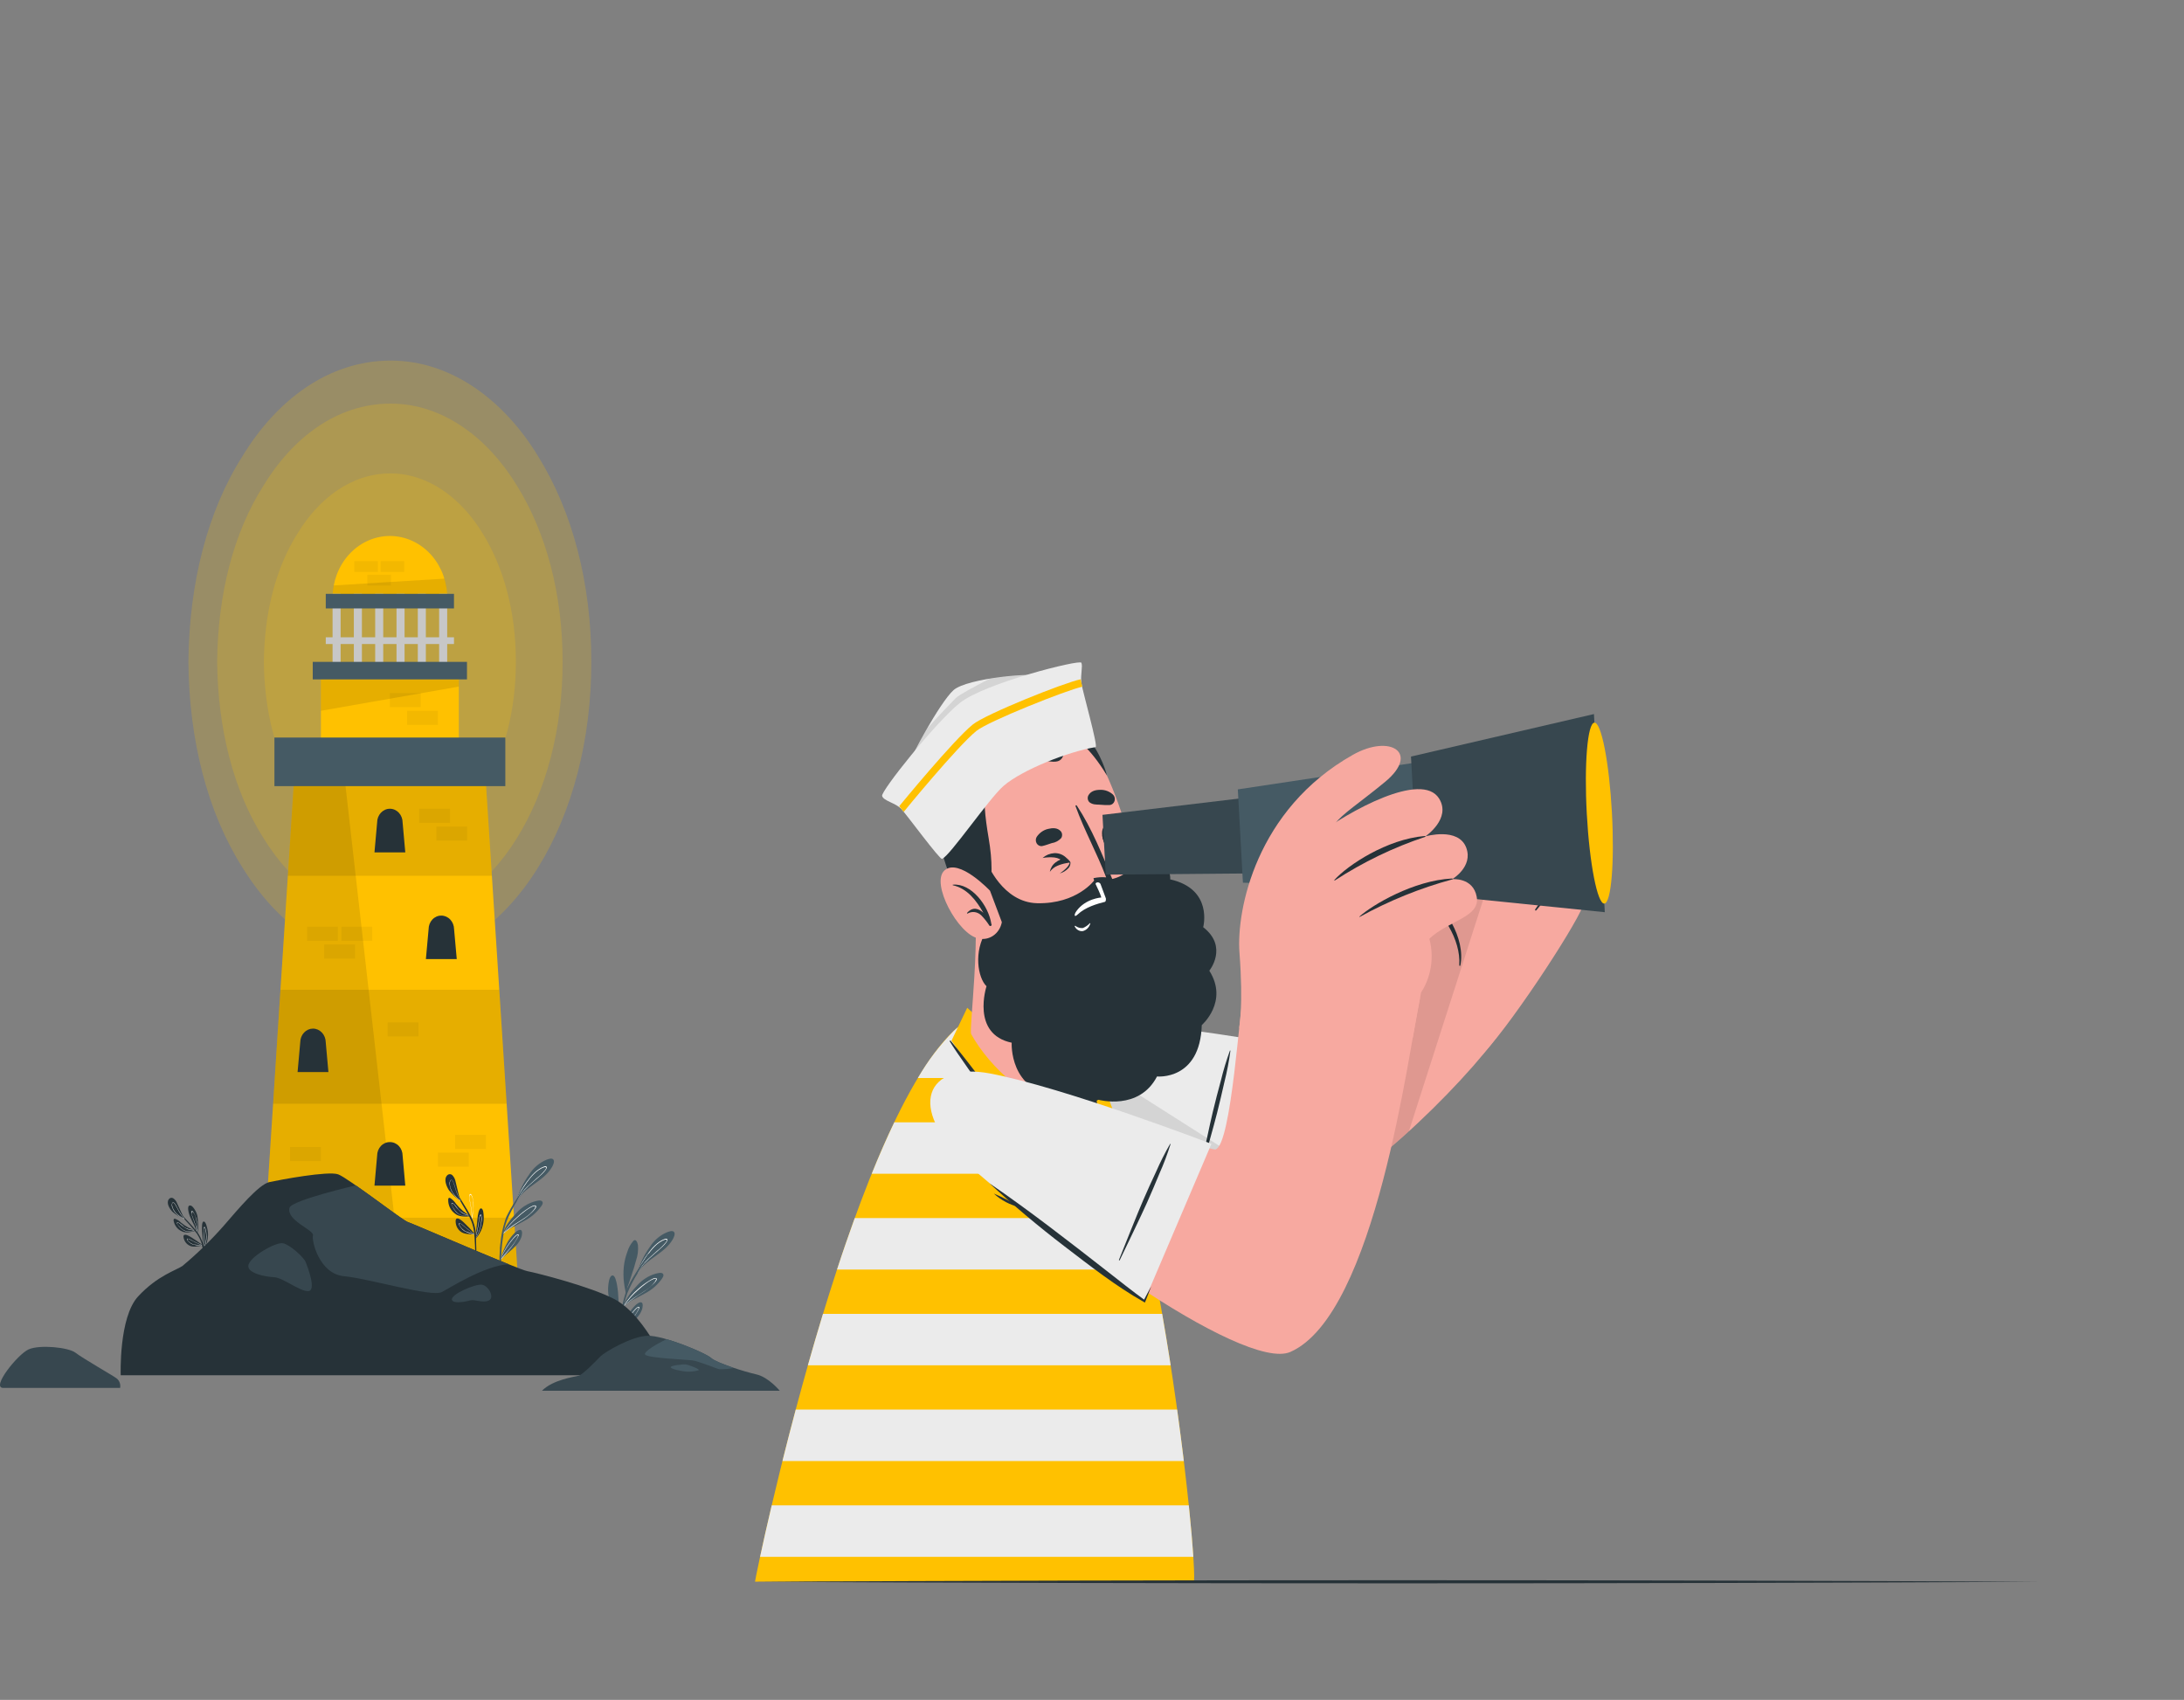 <svg width="194" height="151" viewBox="0 0 194 151" fill="none" xmlns="http://www.w3.org/2000/svg">
<rect x="0" y="0" width="194" height="151" fill="#808080" stroke="none"/>
<path d="M90.103 95.891C94.929 99.578 109.71 107.545 116.282 106.461C120.711 105.724 131.768 94.553 133.821 90.784C134.66 89.241 124.338 79.797 122.86 80.848C121.25 81.993 114.396 92.575 113.125 92.974C111.853 93.372 99.592 91.138 92.763 90.769C88.673 90.537 87.893 94.203 90.103 95.891Z" fill="#F7A9A0"/>
<path d="M131.379 93.961C133.69 91.823 139.795 82.564 140.62 80.45C141.444 78.336 143.414 72.069 141.978 71.221C140.541 70.372 139.834 72.16 139.834 72.16C139.834 72.16 140.36 69.116 138.761 68.66C137.487 68.297 136.364 70.752 136.364 70.752C136.364 70.752 136.778 67.382 135.14 67.15C133.648 66.938 133.056 69.916 133.056 69.916C133.056 69.916 133.137 67.059 131.659 67.156C129.884 67.27 129.742 72.214 128.669 74.473C128.426 74.987 119.493 84.85 119.493 84.85L131.379 93.961Z" fill="#F7A9A0"/>
<path d="M132.952 69.81C132.497 73.504 132.209 75.017 130.345 77.964C130.309 78.022 130.382 78.094 130.424 78.037C132.491 75.319 132.955 73.546 133.117 69.792C133.126 69.626 132.975 69.638 132.952 69.81Z" fill="#263238"/>
<path d="M136.333 70.762C135.909 74.528 135.182 76.167 133.441 79.426C133.416 79.474 133.486 79.523 133.514 79.477C135.47 76.436 136.481 74.57 136.448 70.746C136.44 70.574 136.353 70.59 136.333 70.762Z" fill="#263238"/>
<path d="M139.748 72.32C139.094 75.944 138.435 77.844 136.37 80.776C136.359 80.79 136.354 80.807 136.355 80.825C136.356 80.843 136.364 80.859 136.377 80.871C136.389 80.883 136.406 80.888 136.422 80.887C136.439 80.885 136.454 80.877 136.465 80.864C138.837 78.097 139.678 75.73 139.848 72.356C139.86 72.124 139.793 72.093 139.748 72.32Z" fill="#263238"/>
<path d="M119.498 84.862C119.498 84.862 121.175 80.936 121.887 79.046C122.6 77.155 123.919 71.471 125.486 70.997C127.249 70.463 127.59 75.772 126.347 79.175C126.347 79.175 130.703 82.908 129.652 86.239C129.423 86.958 127.006 89.884 126.207 90.008L119.498 84.862Z" fill="#F7A9A0"/>
<path d="M126.336 79.559C128.076 80.945 129.784 83.418 129.624 85.747C129.625 85.759 129.63 85.772 129.637 85.781C129.645 85.79 129.656 85.796 129.668 85.798C129.679 85.8 129.691 85.797 129.701 85.791C129.711 85.784 129.718 85.774 129.722 85.762C130.206 83.292 128.258 80.41 126.632 79.272C126.319 79.055 125.883 79.2 126.336 79.559Z" fill="#263238"/>
<path opacity="0.1" d="M135.749 67.449L129.951 85.526L128.057 91.418L125.154 100.478C121.801 103.532 118.328 106.117 116.274 106.458C109.702 107.554 94.923 99.582 90.095 95.888C87.882 94.2 88.664 90.537 92.755 90.754C99.584 91.123 111.842 93.357 113.116 92.959C113.924 92.702 116.997 88.326 119.543 84.88L119.498 84.844C119.498 84.844 121.175 80.918 121.885 79.024C122.594 77.131 123.913 71.453 125.483 70.979C126.827 70.571 127.344 73.552 126.964 76.503C127.928 75.406 128.605 74.606 128.672 74.47C129.745 72.208 129.887 67.264 131.659 67.15C133.131 67.053 133.056 69.913 133.056 69.913C133.056 69.913 133.651 66.932 135.143 67.144C135.37 67.174 135.582 67.281 135.749 67.449Z" fill="black"/>
<path d="M109.361 107.491L112.865 92.593C112.865 92.593 99.173 90.232 92.445 90.316C86.795 90.389 85.563 94.74 91.85 98.612C97.799 102.278 109.361 107.491 109.361 107.491Z" fill="#EBEBEB"/>
<path d="M109.255 93.318C108.938 94.187 108.669 95.075 108.45 95.979C108.19 96.9 107.964 97.83 107.735 98.754C107.506 99.678 106.718 103.414 106.522 104.344C106.522 104.386 106.584 104.395 106.595 104.344C106.857 103.423 107.891 99.769 108.112 98.857C108.333 97.945 108.562 97.045 108.757 96.139C108.989 95.216 109.169 94.279 109.297 93.333C109.3 93.318 109.263 93.318 109.255 93.318Z" fill="#263238"/>
<path opacity="0.1" d="M110.392 103.106L109.361 107.491C109.361 107.491 97.801 102.278 91.85 98.612C86.326 95.209 86.605 91.436 90.587 90.528L110.392 103.106Z" fill="black"/>
<path d="M106.025 140.569L67.068 140.496C67.166 139.63 75.294 100.575 84.716 91.572C87.952 88.483 94.144 90.778 94.921 91.464C102.457 98.12 106.592 140.062 106.025 140.569Z" fill="#FFC100"/>
<path d="M106.002 138.295H67.515C67.764 137.138 68.113 135.577 68.549 133.72H105.6C105.79 135.568 105.927 137.129 106.002 138.295ZM104.563 125.212H70.684C70.256 126.813 69.862 128.347 69.502 129.784H105.158C104.982 128.35 104.784 126.81 104.563 125.212ZM103.233 116.708H73.103C72.634 118.245 72.187 119.776 71.762 121.28H103.988C103.747 119.776 103.504 118.242 103.233 116.708ZM101.557 108.198H75.925C75.383 109.708 74.855 111.218 74.35 112.773H102.507C102.202 111.224 101.881 109.689 101.543 108.198H101.557ZM99.246 99.693H79.438C78.753 101.122 78.083 102.659 77.432 104.265H100.584C100.154 102.647 99.704 101.113 99.232 99.693H99.246ZM94.934 91.467C94.791 91.357 94.639 91.263 94.479 91.186H85.18C85.017 91.305 84.862 91.437 84.716 91.578C83.49 92.815 82.42 94.22 81.534 95.758H97.718C96.846 93.834 95.924 92.346 94.921 91.467H94.934Z" fill="#EBEBEB"/>
<path d="M95.661 90.437L93.638 96.501L85.915 89.522L84.518 92.445C84.518 92.445 92.093 103.227 92.093 102.713L93.954 97.609L97.486 100.708L96.533 92.192L95.661 90.437Z" fill="#FFC100"/>
<path d="M97.243 96.462C97.038 95.064 96.874 93.644 96.608 92.258C96.608 92.207 96.522 92.192 96.513 92.258C96.351 93.644 97.153 98.996 97.251 100.288L97.237 100.273C97.089 100.14 93.976 97.555 93.951 97.609C93.526 98.434 92.157 102.139 92.07 102.484C90.872 100.771 85.828 94.049 84.445 92.451C84.406 92.406 84.336 92.451 84.367 92.509C85.451 94.321 91.981 103.218 92.062 103.184C92.121 103.224 93.825 98.654 94.004 97.794C94.54 98.367 97.712 101.309 97.704 101.098C97.627 99.544 97.473 97.997 97.243 96.462Z" fill="#263238"/>
<path d="M94.066 97.757C91.83 98.404 87.874 94.813 86.267 91.853C86.158 91.651 86.39 89.468 86.546 86.798C86.641 85.179 86.714 83.373 86.669 81.721C86.669 81.383 96.329 83.932 96.329 83.932C96.329 83.932 95.491 87.426 95.574 90.307C95.584 90.535 95.612 90.761 95.658 90.984C95.666 91.02 95.672 91.058 95.675 91.095C95.924 92.379 96.223 97.129 94.066 97.757Z" fill="#F7A9A0"/>
<path d="M87.262 81.745C87.784 84.524 89.575 91.225 94.697 91.186C95.025 91.186 95.352 91.157 95.675 91.098C95.68 91.06 95.68 91.022 95.675 90.984C95.628 90.762 95.599 90.537 95.588 90.31C95.493 87.426 96.346 83.932 96.346 83.932C96.346 83.932 89.363 82.09 87.262 81.745Z" fill="#263238"/>
<path d="M83.545 70.937C83.073 74.745 86.446 84.91 89.19 86.822C93.166 89.591 98.883 88.906 100.858 83.935C102.775 79.118 98.167 65.954 95.175 64.305C90.771 61.88 84.241 65.308 83.545 70.937Z" fill="#F7A9A0"/>
<path d="M85.865 81.733C87.776 81.105 88.516 78.511 87.82 74.455C87.125 70.399 87.371 68.756 89.014 67.708C90.657 66.66 93.037 67.911 93.968 67.618C94.898 67.325 94.264 65.718 95.035 65.504C95.415 65.395 96.776 66.316 98.329 68.889C98.329 68.889 96.555 61.279 89.053 63.843C82.067 66.229 82.906 72.574 83.336 74.413C84.023 77.421 85.865 81.733 85.865 81.733Z" fill="#263238"/>
<path d="M80.863 67.648C80.706 67.573 83.484 62.39 84.697 61.306C85.909 60.222 92.124 59.678 92.409 60.098C92.694 60.518 81.229 67.835 80.863 67.648Z" fill="#EBEBEB"/>
<path opacity="0.1" d="M92.406 60.098C92.685 60.512 81.229 67.835 80.863 67.648C80.785 67.612 81.455 66.268 82.293 64.809C82.293 64.809 82.293 64.809 82.293 64.791C83.339 63.607 84.618 62.297 84.903 62.007C85.188 61.717 86.613 60.962 87.924 60.282C89.992 59.944 92.238 59.853 92.406 60.098Z" fill="black"/>
<path d="M83.68 76.294C83.475 76.37 80.561 72.404 80.069 71.867C79.578 71.329 78.449 71.139 78.356 70.695C78.264 70.251 83.079 64.19 85.269 62.435C87.46 60.681 95.912 58.564 96.055 58.869C96.198 59.174 95.963 59.974 96.055 60.663C96.147 61.351 97.564 66.322 97.321 66.365C94.84 66.772 90.793 68.397 89.15 69.804C87.82 70.97 84.37 76.044 83.68 76.294Z" fill="#EBEBEB"/>
<path d="M80.276 72.118L79.877 71.613C80.072 71.375 84.674 65.773 86.401 64.365C87.538 63.435 94.518 60.642 95.993 60.34L96.133 61.001C94.736 61.303 87.801 64.063 86.731 64.927C85.026 66.313 80.315 72.06 80.276 72.118Z" fill="#FFC100"/>
<path d="M87.569 78.656C87.569 78.656 88.74 80.993 87.605 82.748C86.471 84.503 86.848 86.852 87.63 87.607C87.63 87.607 86.233 91.859 89.866 92.623C89.866 92.623 89.617 96.951 94.029 97.389C94.029 97.389 95.356 98.848 97.572 97.691C97.572 97.691 101.182 98.697 102.775 95.622C102.775 95.622 106.598 96.009 106.751 91.059C106.751 91.059 109.157 88.972 107.422 86.227C107.422 86.227 109.132 84.113 106.877 82.361C106.877 82.361 107.791 78.976 103.949 78.115C103.969 77.714 103.842 77.32 103.596 77.018C103.35 76.716 103.004 76.531 102.633 76.503C102.633 76.503 100.702 75.597 100.299 74.389C100.299 74.389 101.012 76.931 99.76 77.692C98.642 78.375 97.223 78.176 97.223 78.176C97.223 78.176 95.689 80.308 92.132 80.232C89.058 80.166 87.678 76.644 87.678 76.644L87.569 78.656Z" fill="#263238"/>
<path d="M87.941 79.124C87.941 79.124 85.174 76.186 83.903 77.312C82.632 78.438 85.113 83.005 86.89 83.352C87.116 83.412 87.35 83.422 87.579 83.382C87.808 83.341 88.028 83.251 88.224 83.117C88.42 82.983 88.589 82.807 88.721 82.6C88.853 82.394 88.945 82.16 88.991 81.914L87.941 79.124Z" fill="#F7A9A0"/>
<path d="M84.644 78.586C84.615 78.586 84.618 78.632 84.644 78.638C85.898 78.913 86.714 79.96 87.351 81.087C86.924 80.688 86.407 80.528 85.906 81.087C85.879 81.117 85.906 81.162 85.948 81.147C86.142 81.036 86.362 80.993 86.58 81.022C86.797 81.051 87.001 81.152 87.164 81.31C87.432 81.584 87.673 81.888 87.882 82.216C87.957 82.319 88.136 82.216 88.072 82.099C88.068 82.089 88.064 82.08 88.058 82.072C87.82 80.447 86.27 78.429 84.644 78.586Z" fill="#263238"/>
<path d="M97.91 74.226C97.91 74.198 97.969 74.241 97.978 74.268C98.181 74.962 98.536 75.721 99.171 75.73C99.19 75.73 99.198 75.766 99.171 75.769C98.439 75.929 98 74.917 97.91 74.226Z" fill="#263238"/>
<path d="M98.243 73.295C99.237 72.821 100.037 75.005 99.117 75.443C98.198 75.88 97.41 73.688 98.243 73.295Z" fill="#263238"/>
<path d="M92.571 75.156C92.87 75.095 93.129 74.984 93.428 74.893C93.746 74.847 94.041 74.689 94.267 74.443C94.323 74.352 94.35 74.243 94.343 74.134C94.336 74.024 94.296 73.921 94.228 73.839C93.923 73.507 93.49 73.537 93.09 73.634C92.684 73.729 92.324 73.984 92.082 74.349C92.032 74.435 92.007 74.535 92.008 74.636C92.009 74.738 92.037 74.836 92.088 74.921C92.139 75.006 92.212 75.073 92.298 75.115C92.383 75.156 92.478 75.17 92.571 75.156Z" fill="#263238"/>
<path d="M98.57 71.511C98.272 71.519 97.975 71.509 97.678 71.48C97.335 71.465 97.061 71.48 96.773 71.263C96.696 71.189 96.645 71.089 96.627 70.979C96.61 70.87 96.626 70.757 96.675 70.659C96.899 70.254 97.321 70.161 97.734 70.161C98.15 70.146 98.555 70.299 98.872 70.59C98.942 70.66 98.992 70.751 99.016 70.852C99.039 70.953 99.034 71.059 99.002 71.158C98.97 71.256 98.912 71.341 98.835 71.404C98.758 71.467 98.666 71.504 98.57 71.511Z" fill="#263238"/>
<path d="M95.519 82.241C95.712 82.388 95.947 82.459 96.183 82.44C96.418 82.345 96.631 82.198 96.809 82.008C96.814 82.005 96.818 82.003 96.823 82.003C96.828 82.003 96.833 82.005 96.837 82.007C96.842 82.01 96.845 82.015 96.847 82.019C96.849 82.025 96.849 82.03 96.849 82.035C96.802 82.204 96.713 82.357 96.593 82.476C96.472 82.595 96.324 82.677 96.164 82.712C96.023 82.724 95.882 82.691 95.758 82.617C95.634 82.543 95.533 82.431 95.468 82.295C95.443 82.259 95.488 82.225 95.519 82.241Z" fill="white"/>
<path d="M92.61 76.213C92.756 76.086 92.919 75.984 93.093 75.911C93.273 75.839 93.461 75.796 93.652 75.784C93.859 75.776 94.064 75.812 94.258 75.89C94.466 75.976 94.652 76.112 94.803 76.288L95.083 76.608L94.705 76.675C94.439 76.721 94.177 76.799 93.926 76.907C93.663 77.016 93.432 77.2 93.258 77.439C93.288 77.27 93.349 77.11 93.436 76.967C93.524 76.824 93.637 76.701 93.769 76.605C94.025 76.41 94.317 76.278 94.624 76.219L94.527 76.605C94.292 76.36 93.988 76.207 93.663 76.17C93.312 76.135 92.958 76.15 92.61 76.213Z" fill="#263238"/>
<path d="M94.133 77.584C94.387 77.424 94.62 77.227 94.826 76.998C94.87 76.938 95.038 76.696 95.01 76.635C94.934 76.484 94.84 76.344 94.731 76.219C94.87 76.318 94.989 76.447 95.083 76.596C95.091 76.689 95.08 76.783 95.051 76.872C95.022 76.96 94.976 77.04 94.915 77.107C94.701 77.342 94.43 77.507 94.133 77.584Z" fill="#263238"/>
<path d="M95.72 81.238C96.407 80.577 97.477 80.278 98.162 80.106C98.232 80.066 98.246 79.885 98.232 79.803L97.698 78.369C97.907 78.396 98.955 78.478 98.849 78.209C97.958 76.004 96.969 73.549 95.653 71.565C95.649 71.557 95.644 71.55 95.637 71.545C95.631 71.539 95.624 71.535 95.616 71.532C95.608 71.53 95.6 71.529 95.592 71.53C95.584 71.531 95.576 71.534 95.569 71.538C95.562 71.542 95.555 71.547 95.55 71.554C95.545 71.561 95.541 71.569 95.539 71.577C95.537 71.586 95.536 71.595 95.537 71.603C95.537 71.612 95.54 71.621 95.544 71.628C96.323 73.785 97.444 75.781 98.257 77.934C97.883 77.9 97.507 77.924 97.139 78.004C97.078 78.052 97.773 79.486 97.829 79.731C97.829 79.731 96.41 79.822 95.608 80.954C95.401 81.238 95.39 81.54 95.72 81.238Z" fill="#263238"/>
<path d="M95.72 81.238C96.407 80.577 97.477 80.278 98.162 80.106C98.232 80.066 98.246 79.885 98.232 79.803L97.751 78.511C97.6 78.278 97.251 78.396 97.329 78.55C97.407 78.704 97.773 79.477 97.829 79.722C97.829 79.722 96.41 79.812 95.608 80.945C95.401 81.238 95.39 81.54 95.72 81.238Z" fill="white"/>
<path d="M119.89 77.508L98.221 77.695L97.93 72.383L119.468 69.81L119.89 77.508Z" fill="#37474F"/>
<path d="M132.109 78.891L110.406 78.411L109.953 70.121L131.452 66.881L132.109 78.891Z" fill="#455A64"/>
<path d="M142.551 81.03L126 79.347L125.335 67.204L141.587 63.429L142.551 81.03Z" fill="#37474F"/>
<path d="M143.182 72.157C143.425 76.596 143.123 80.226 142.509 80.266C141.894 80.305 141.195 76.738 140.952 72.299C140.709 67.859 141.014 64.232 141.628 64.193C142.243 64.154 142.939 67.72 143.182 72.157Z" fill="#FFC100"/>
<path d="M84.906 100.75C91.914 108.75 110.501 121.89 114.617 120.093C122.209 116.756 125.143 93.276 126.121 88.716C126.537 86.771 111.032 85.433 110.543 87.507C110.121 89.32 109.4 101.653 107.981 102.097C107.399 102.281 98.902 98.528 89.26 96.124C81.86 94.275 82.833 98.382 84.906 100.75Z" fill="#F7A9A0"/>
<path d="M110.076 91.31C110.076 91.31 110.462 89.389 110.099 84.614C109.819 80.882 111.552 71.897 120.189 67.041C123.5 65.181 126.151 66.878 123.03 69.457C120.834 71.269 119.166 72.344 118.601 73.156C118.601 73.156 122.846 73.235 124.235 75.427C125.454 77.349 126.545 79.362 127.498 81.452C127.184 81.727 126.855 81.98 126.512 82.21C126.989 83.129 127.215 84.175 127.166 85.227C127.117 86.279 126.793 87.295 126.232 88.157L125.495 92.176L110.076 91.31Z" fill="#F7A9A0"/>
<path d="M110.789 81.332C111.831 79.728 114.086 76.358 116.827 74.292C119.867 72.006 126.291 68.484 127.828 70.928C128.946 72.719 126.612 74.295 126.612 74.295C126.612 74.295 129.552 73.443 130.245 75.304C130.874 76.995 128.996 78.097 128.996 78.097C128.996 78.097 130.86 77.913 131.175 79.671C131.558 81.785 127.585 81.827 126.26 84.327C125.961 84.895 110.789 81.332 110.789 81.332Z" fill="#F7A9A0"/>
<path d="M118.526 78.17C119.736 76.832 123.203 74.546 126.545 74.262C126.621 74.262 126.665 74.316 126.598 74.337C123.782 75.272 121.081 76.576 118.557 78.218C118.529 78.218 118.515 78.185 118.526 78.17Z" fill="#263238"/>
<path d="M120.753 81.419C121.904 80.38 125.576 78.206 128.971 78.037C129.046 78.037 129.088 78.094 129.021 78.112C126.162 78.884 123.394 80.005 120.77 81.452C120.753 81.462 120.736 81.431 120.753 81.419Z" fill="#263238"/>
<path d="M101.655 115.566L107.609 101.608C107.609 101.608 94.526 96.589 87.913 95.35C82.347 94.309 80.402 98.346 85.932 103.39C91.174 108.164 101.655 115.566 101.655 115.566Z" fill="#EBEBEB"/>
<path d="M103.937 101.614C103.48 102.407 103.066 103.227 102.697 104.072C102.286 104.927 101.909 105.797 101.526 106.663C101.143 107.53 99.74 111.042 99.391 111.918C99.391 111.957 99.444 111.982 99.461 111.945C99.875 111.091 101.506 107.699 101.878 106.848C102.25 105.996 102.627 105.147 102.973 104.287C103.357 103.426 103.692 102.54 103.977 101.635C103.979 101.617 103.949 101.596 103.937 101.614Z" fill="#263238"/>
<path d="M87.871 105.096C91.436 107.536 94.856 110.2 98.271 112.863C99.408 113.751 100.537 114.654 101.697 115.497L101.579 115.536C101.803 115.11 102.026 114.687 102.261 114.268C102.082 114.751 101.889 115.228 101.702 115.705L101.618 115.66C99.103 114.237 96.835 112.453 94.535 110.695C92.235 108.937 90.02 107.071 87.876 105.096H87.871Z" fill="#263238"/>
<path d="M88.276 106.023C89.075 106.355 89.846 106.759 90.581 107.231C89.731 107.045 88.938 106.629 88.276 106.023Z" fill="#263238"/>
<path d="M67.074 140.509C103.638 140.321 144.652 140.321 181.217 140.509C144.652 140.693 103.638 140.693 67.074 140.509Z" fill="#263238"/>
<g opacity="0.2">
<path d="M52.528 58.794C52.528 65.74 50.832 72.172 47.792 77.065C44.816 81.897 40.15 85.557 34.701 85.557C29.113 85.557 24.517 81.888 21.541 77.065C18.431 72.172 16.791 65.752 16.735 58.794C16.805 51.757 18.431 45.412 21.541 40.517C24.517 35.624 29.113 32.03 34.701 32.03C40.15 32.03 44.816 35.624 47.792 40.517C50.838 45.412 52.528 51.757 52.528 58.794Z" fill="#FFC100"/>
</g>
<g opacity="0.2">
<path d="M49.975 58.794C49.975 64.759 48.519 70.27 45.912 74.456C43.364 78.59 39.362 81.734 34.693 81.734C29.901 81.734 25.961 78.59 23.41 74.456C20.744 70.261 19.35 64.759 19.289 58.794C19.35 52.754 20.744 47.318 23.41 43.126C25.961 38.931 29.901 35.851 34.693 35.851C39.362 35.851 43.355 38.931 45.912 43.126C48.519 47.324 49.975 52.763 49.975 58.794Z" fill="#FFC100"/>
</g>
<g opacity="0.2">
<path d="M45.825 58.793C45.825 63.145 44.763 67.159 42.861 70.221C41.002 73.241 38.082 75.53 34.676 75.53C31.181 75.53 28.305 73.235 26.445 70.221C24.489 67.159 23.483 63.145 23.438 58.793C23.483 54.393 24.5 50.425 26.445 47.363C28.305 44.303 31.195 42.053 34.676 42.053C38.082 42.053 41.002 44.303 42.861 47.363C44.763 50.425 45.825 54.381 45.825 58.793Z" fill="#FFC100"/>
</g>
<path d="M46.314 118.294H22.949L23.603 108.17L24.26 98.047L24.913 87.921L25.57 77.798L26.224 67.672H43.039L43.693 77.798L44.35 87.921L45.004 98.047L45.66 108.17L46.314 118.294Z" fill="#FFC100"/>
<path opacity="0.1" d="M43.693 77.798H25.57L26.224 67.672H43.039L43.693 77.798Z" fill="black"/>
<path opacity="0.1" d="M46.314 118.294H22.949L23.603 108.171H45.66L46.314 118.294Z" fill="black"/>
<path opacity="0.1" d="M45.004 98.047H24.259L24.913 87.921H44.35L45.004 98.047Z" fill="black"/>
<path opacity="0.1" d="M26.224 67.672H30.449L36.185 118.294H22.949L26.224 67.672Z" fill="black"/>
<path d="M34.632 71.84C34.331 71.84 34.044 71.969 33.831 72.198C33.619 72.428 33.5 72.739 33.5 73.063L33.263 75.718H36.001L35.763 73.063C35.763 72.739 35.644 72.428 35.432 72.198C35.22 71.969 34.932 71.84 34.632 71.84Z" fill="#263238"/>
<path d="M39.203 81.332C39.055 81.33 38.908 81.36 38.771 81.42C38.634 81.48 38.509 81.568 38.404 81.681C38.298 81.793 38.215 81.927 38.158 82.075C38.101 82.222 38.072 82.38 38.072 82.54L37.831 85.195H40.572L40.335 82.54C40.331 82.219 40.21 81.911 39.998 81.685C39.787 81.459 39.501 81.332 39.203 81.332Z" fill="#263238"/>
<path d="M27.803 91.37C27.505 91.37 27.219 91.497 27.007 91.723C26.796 91.949 26.675 92.256 26.671 92.578L26.433 95.233H29.172L28.934 92.578C28.93 92.257 28.809 91.95 28.597 91.724C28.386 91.498 28.1 91.371 27.803 91.37Z" fill="#263238"/>
<path d="M34.632 101.451C34.484 101.449 34.337 101.479 34.2 101.539C34.062 101.599 33.938 101.687 33.832 101.8C33.727 101.912 33.643 102.046 33.586 102.193C33.529 102.341 33.5 102.499 33.5 102.659L33.263 105.317H36.001L35.763 102.659C35.763 102.499 35.734 102.341 35.677 102.193C35.62 102.046 35.536 101.912 35.431 101.8C35.326 101.687 35.201 101.599 35.064 101.539C34.926 101.479 34.78 101.449 34.632 101.451Z" fill="#263238"/>
<path d="M39.723 53.073H29.541C29.551 51.655 30.067 50.296 30.981 49.279C31.895 48.262 33.137 47.666 34.448 47.614C35.759 47.562 37.038 48.059 38.019 49.001C38.999 49.943 39.605 51.258 39.711 52.671C39.72 52.804 39.723 52.94 39.723 53.073Z" fill="#FFC100"/>
<path opacity="0.1" d="M39.725 53.074H29.541C29.54 52.715 29.571 52.357 29.636 52.005L39.482 51.401C39.605 51.815 39.682 52.244 39.711 52.678C39.72 52.805 39.725 52.938 39.725 53.074Z" fill="black"/>
<path d="M30.256 59.793V52.751H29.541V59.793H30.256Z" fill="#C7C7C7"/>
<path d="M32.148 59.793V52.751H31.432V59.793H32.148Z" fill="#C7C7C7"/>
<path d="M34.042 59.793V52.751H33.327V59.793H34.042Z" fill="#C7C7C7"/>
<path d="M35.937 59.793V52.751H35.221V59.793H35.937Z" fill="#C7C7C7"/>
<path d="M37.828 59.793V52.751H37.113V59.793H37.828Z" fill="#C7C7C7"/>
<path d="M40.326 56.61H28.937V57.208H40.326V56.61Z" fill="#C7C7C7"/>
<path d="M39.723 59.793V52.751H39.007V59.793H39.723Z" fill="#C7C7C7"/>
<path d="M40.756 59.793H28.507V66.159H40.756V59.793Z" fill="#FFC100"/>
<path opacity="0.1" d="M40.756 59.793V60.989L28.507 63.139V59.793H40.756Z" fill="black"/>
<g opacity="0.05">
<path d="M43.168 100.808H40.43V102.058H43.168V100.808Z" fill="black"/>
<path d="M41.64 102.385H38.901V103.635H41.64V102.385Z" fill="black"/>
<path d="M33.064 82.32H30.326V83.57H33.064V82.32Z" fill="black"/>
<path d="M31.536 83.897H28.797V85.147H31.536V83.897Z" fill="black"/>
<path d="M30.013 82.32H27.274V83.57H30.013V82.32Z" fill="black"/>
<path d="M35.9 49.846H33.805V50.803H35.9V49.846Z" fill="black"/>
<path d="M34.729 51.054H32.634V52.011H34.729V51.054Z" fill="black"/>
<path d="M33.567 49.846H31.472V50.803H33.567V49.846Z" fill="black"/>
<path d="M28.507 101.886H25.768V103.137H28.507V101.886Z" fill="black"/>
<path d="M39.971 71.84H37.233V73.09H39.971V71.84Z" fill="black"/>
<path d="M41.497 73.42H38.759V74.671H41.497V73.42Z" fill="black"/>
<path d="M37.37 61.562H34.632V62.813H37.37V61.562Z" fill="black"/>
<path d="M38.899 63.139H36.16V64.39H38.899V63.139Z" fill="black"/>
<path d="M37.172 90.815H34.433V92.065H37.172V90.815Z" fill="black"/>
</g>
<path d="M44.886 65.516H24.377V69.831H44.886V65.516Z" fill="#455A64"/>
<path d="M41.48 58.793H27.78V60.351H41.48V58.793Z" fill="#455A64"/>
<path d="M40.326 52.751H28.937V54.046H40.326V52.751Z" fill="#455A64"/>
<path d="M41.698 108.059C41.257 108.074 40.768 108.101 40.402 107.793C40.218 107.661 40.067 107.482 39.964 107.271C39.861 107.059 39.809 106.824 39.812 106.585C39.812 106.446 39.854 106.362 39.991 106.422C40.195 106.551 40.372 106.726 40.508 106.935C40.691 107.165 40.895 107.374 41.117 107.56C41.273 107.69 41.444 107.802 41.603 107.929L41.662 107.977L41.684 107.995H41.698C41.701 107.994 41.704 107.993 41.706 107.993C41.709 107.993 41.712 107.994 41.715 107.995C41.723 107.998 41.729 108.003 41.733 108.011C41.737 108.019 41.738 108.028 41.736 108.036C41.734 108.045 41.728 108.052 41.721 108.056C41.714 108.06 41.706 108.061 41.698 108.059Z" fill="#263238"/>
<path d="M41.718 108.025C41.332 108.025 40.916 108.025 40.6 107.754C40.458 107.619 40.337 107.46 40.242 107.282C40.198 107.204 40.063 106.98 40.119 106.878C40.22 106.709 40.678 107.397 40.742 107.461C40.984 107.698 41.279 107.863 41.597 107.941L41.656 107.989C41.431 107.939 41.215 107.849 41.016 107.723C40.773 107.531 40.556 107.301 40.374 107.041C40.326 106.986 40.186 106.811 40.136 106.92C40.086 107.029 40.228 107.222 40.256 107.273C40.349 107.44 40.464 107.591 40.597 107.72C40.904 108.022 41.321 108.001 41.715 108.022C41.718 108.019 41.718 108.022 41.718 108.025Z" fill="white"/>
<path d="M42.067 107.141C42.074 106.919 42.052 106.698 42.003 106.482C41.986 106.407 41.899 106.05 41.788 106.06C41.676 106.069 41.704 106.22 41.695 106.271C41.691 106.49 41.718 106.708 41.776 106.917C41.853 107.344 41.901 107.776 41.919 108.21V108.294V108.364C41.919 108.364 41.919 108.379 41.919 108.385V108.403C41.922 108.406 41.926 108.407 41.93 108.407C41.934 108.407 41.938 108.406 41.941 108.403V108.349V108.391V108.346V108.264C42.004 107.893 42.045 107.518 42.067 107.141ZM41.933 108.119C41.933 107.866 41.899 107.612 41.866 107.361C41.832 107.111 41.804 106.956 41.762 106.757C41.737 106.645 41.721 106.531 41.712 106.416C41.712 106.325 41.712 105.999 41.877 106.201C41.977 106.398 42.029 106.618 42.031 106.842C42.049 107.043 42.049 107.245 42.031 107.446C42 107.669 41.964 107.893 41.933 108.119Z" fill="white"/>
<path d="M42.176 109.647H42.159C41.757 109.626 41.223 109.665 40.888 109.378C40.747 109.265 40.635 109.115 40.563 108.942C40.491 108.769 40.461 108.579 40.477 108.39C40.564 107.989 41.067 108.472 41.198 108.587C41.545 108.912 41.874 109.257 42.184 109.623L42.176 109.647Z" fill="#263238"/>
<path d="M42.19 109.647L42.12 109.601C41.857 109.42 41.597 109.227 41.352 109.022C41.287 108.97 40.835 108.535 40.767 108.692C40.726 108.786 40.877 108.976 40.924 109.043C41.01 109.161 41.112 109.263 41.229 109.345C41.512 109.493 41.814 109.595 42.126 109.647H42.167C42.167 109.647 42.193 109.647 42.19 109.647ZM41.393 109.399C41.266 109.336 41.148 109.251 41.047 109.145C40.98 109.076 40.742 108.816 40.807 108.711C40.84 108.653 40.868 108.683 40.932 108.711L41.016 108.765C41.083 108.813 41.145 108.868 41.209 108.922C41.318 109.019 41.43 109.109 41.544 109.2C41.731 109.348 41.924 109.487 42.12 109.617C41.874 109.558 41.631 109.482 41.393 109.39V109.399Z" fill="white"/>
<path d="M42.911 108.756C42.806 109.255 42.565 109.708 42.221 110.058C42.217 110.06 42.213 110.061 42.209 110.061C42.206 110.061 42.202 110.06 42.198 110.058C42.198 110.058 42.198 110.04 42.198 110.031L42.218 110.01C42.285 109.406 42.358 108.832 42.416 108.24C42.416 108.098 42.528 107.21 42.782 107.355C42.939 107.446 42.947 107.808 42.961 107.959C42.983 108.226 42.966 108.495 42.911 108.756Z" fill="#263238"/>
<path d="M42.766 107.965C42.752 107.914 42.726 107.866 42.676 107.899C42.578 107.965 42.539 108.382 42.523 108.503C42.455 108.977 42.352 109.436 42.243 109.904C42.243 109.943 42.224 109.983 42.215 110.022L42.19 110.058C42.193 110.06 42.197 110.061 42.201 110.061C42.205 110.061 42.209 110.06 42.212 110.058L42.246 110.01C42.418 109.755 42.552 109.473 42.643 109.173C42.701 108.983 42.74 108.787 42.76 108.587C42.798 108.382 42.8 108.171 42.766 107.965ZM42.249 109.97C42.242 109.977 42.238 109.986 42.235 109.995C42.238 109.978 42.242 109.962 42.249 109.946C42.351 109.591 42.433 109.229 42.495 108.862C42.523 108.675 42.542 108.488 42.575 108.3C42.592 108.225 42.626 107.998 42.687 107.965C42.749 107.932 42.746 108.017 42.752 108.065C42.754 108.11 42.754 108.156 42.752 108.201C42.76 108.833 42.584 109.452 42.249 109.97Z" fill="white"/>
<path d="M42.288 111.333H42.207C42.207 111.255 42.207 111.179 42.207 111.104C42.207 110.802 42.184 110.484 42.168 110.176C42.168 110.001 42.148 109.826 42.128 109.654V109.648C42.128 109.648 42.128 109.618 42.128 109.606C42.13 109.591 42.13 109.575 42.128 109.56C42.092 109.168 41.998 108.785 41.849 108.425C41.799 108.304 41.743 108.186 41.684 108.071L41.667 108.038L41.651 108.002L41.637 107.978C41.452 107.624 41.237 107.286 41.036 106.945L40.865 106.643V106.625V106.604C40.614 106.172 40.362 105.734 40.1 105.311C40.1 105.296 40.114 105.281 40.122 105.296C40.301 105.58 40.486 105.855 40.667 106.133L40.74 106.244L40.885 106.465L41.164 106.909C41.434 107.325 41.681 107.757 41.905 108.204L41.95 108.307L41.978 108.37C41.978 108.395 41.997 108.419 42.008 108.446C42.175 108.881 42.269 109.344 42.288 109.814C42.288 109.847 42.288 109.88 42.288 109.914C42.286 109.929 42.286 109.944 42.288 109.959V109.983C42.286 109.993 42.286 110.003 42.288 110.013V110.037C42.288 110.068 42.288 110.095 42.288 110.122C42.288 110.424 42.307 110.741 42.313 111.049L42.288 111.333Z" fill="#263238"/>
<path d="M39.888 105.739C39.67 105.419 39.387 104.761 39.712 104.417C39.77 104.35 39.85 104.31 39.934 104.303C40.019 104.297 40.103 104.324 40.17 104.38C40.33 104.54 40.437 104.752 40.474 104.984C40.622 105.546 40.72 106.117 40.907 106.663C40.915 106.683 40.922 106.703 40.927 106.724C40.927 106.724 40.927 106.724 40.91 106.724L40.893 106.672C40.517 106.418 40.178 106.103 39.888 105.739Z" fill="#263238"/>
<path d="M40.91 106.658C40.833 106.525 40.764 106.387 40.703 106.244C40.581 105.95 40.476 105.647 40.388 105.338C40.354 105.218 40.195 104.629 39.999 104.864C39.933 104.983 39.913 105.125 39.943 105.26C39.966 105.453 40.023 105.64 40.111 105.81C40.298 106.137 40.548 106.418 40.843 106.634L40.882 106.667V106.682H40.899C40.899 106.682 40.913 106.661 40.91 106.658ZM40.824 106.592C40.588 106.403 40.38 106.177 40.206 105.921C40.117 105.785 40.048 105.634 40.002 105.474C39.982 105.404 39.968 105.333 39.96 105.26C39.955 105.205 39.955 105.149 39.96 105.094C39.96 104.973 40.008 104.843 40.075 104.828C40.142 104.813 40.184 104.864 40.237 104.967C40.256 105.001 40.273 105.036 40.287 105.073C40.322 105.163 40.352 105.256 40.376 105.351C40.424 105.508 40.469 105.653 40.522 105.816C40.555 105.918 40.594 106.021 40.633 106.118C40.703 106.293 40.785 106.462 40.877 106.625L40.824 106.592Z" fill="white"/>
<path d="M17.308 109.345C16.928 109.448 16.503 109.566 16.134 109.367C15.953 109.288 15.794 109.162 15.669 109C15.545 108.838 15.46 108.646 15.421 108.439C15.421 108.316 15.421 108.237 15.55 108.261C15.751 108.333 15.934 108.453 16.087 108.612C16.285 108.775 16.498 108.917 16.721 109.037C16.88 109.119 17.045 109.185 17.204 109.264L17.266 109.294H17.288C17.288 109.294 17.288 109.294 17.305 109.294C17.308 109.294 17.311 109.294 17.314 109.295C17.317 109.297 17.32 109.298 17.322 109.3C17.324 109.303 17.326 109.305 17.328 109.308C17.329 109.312 17.33 109.315 17.33 109.318C17.33 109.322 17.33 109.325 17.329 109.328C17.328 109.331 17.326 109.334 17.324 109.337C17.322 109.339 17.319 109.341 17.317 109.343C17.314 109.344 17.311 109.345 17.308 109.345Z" fill="#263238"/>
<path d="M17.308 109.309C16.97 109.378 16.609 109.475 16.291 109.287C16.145 109.195 16.014 109.08 15.899 108.946C15.849 108.886 15.693 108.708 15.726 108.617C15.785 108.448 16.302 108.958 16.369 109.004C16.618 109.163 16.901 109.251 17.19 109.257L17.252 109.287C17.047 109.286 16.843 109.25 16.648 109.179C16.404 109.058 16.177 108.899 15.975 108.708C15.927 108.671 15.777 108.545 15.749 108.65C15.721 108.756 15.88 108.895 15.913 108.934C16.021 109.061 16.145 109.17 16.282 109.257C16.601 109.451 16.961 109.363 17.302 109.303L17.308 109.309Z" fill="white"/>
<path d="M17.565 109.547V109.596C17.562 109.599 17.558 109.6 17.554 109.6C17.549 109.6 17.546 109.599 17.543 109.596V109.575C17.422 109.318 17.341 109.037 17.218 108.78C17.095 108.524 16.967 108.294 16.866 108.037C16.802 107.877 16.534 107.056 16.897 107.083C17.059 107.083 17.21 107.313 17.294 107.442C17.406 107.619 17.488 107.815 17.537 108.022C17.608 108.527 17.618 109.04 17.565 109.547Z" fill="#263238"/>
<path d="M17.475 108.47C17.444 108.275 17.389 108.086 17.31 107.908C17.282 107.848 17.148 107.552 17.05 107.582C16.953 107.612 17.006 107.736 17.009 107.781C17.04 107.973 17.098 108.158 17.182 108.331C17.321 108.688 17.436 109.055 17.526 109.43C17.524 109.455 17.524 109.481 17.526 109.506C17.526 109.527 17.526 109.545 17.526 109.566V109.605C17.529 109.608 17.533 109.61 17.537 109.61C17.541 109.61 17.545 109.608 17.548 109.605C17.547 109.589 17.547 109.573 17.548 109.557C17.547 109.57 17.547 109.583 17.548 109.596V109.548C17.548 109.527 17.548 109.506 17.548 109.485C17.54 109.145 17.516 108.806 17.475 108.47ZM17.52 109.349C17.467 109.128 17.405 108.914 17.335 108.699C17.266 108.485 17.213 108.358 17.145 108.192C17.104 108.095 17.07 107.994 17.045 107.89C17.028 107.814 16.983 107.528 17.154 107.673C17.274 107.824 17.356 108.006 17.394 108.201C17.438 108.374 17.468 108.551 17.484 108.73C17.503 108.944 17.509 109.146 17.52 109.346V109.349Z" fill="white"/>
<path d="M17.987 110.638H17.973C17.618 110.695 17.157 110.834 16.819 110.638C16.677 110.567 16.554 110.458 16.462 110.321C16.371 110.184 16.314 110.023 16.296 109.855C16.296 109.487 16.824 109.81 16.958 109.886C17.314 110.103 17.658 110.341 17.989 110.598C17.989 110.598 17.995 110.635 17.987 110.638Z" fill="#263238"/>
<path d="M17.995 110.623L17.928 110.596C17.668 110.49 17.411 110.372 17.162 110.242C17.098 110.209 16.631 109.916 16.603 110.067C16.584 110.155 16.746 110.294 16.796 110.342C16.89 110.426 16.997 110.492 17.112 110.538C17.385 110.616 17.668 110.647 17.95 110.632H17.998C17.998 110.632 18 110.629 17.995 110.623ZM17.263 110.562C17.14 110.532 17.023 110.48 16.916 110.408C16.846 110.36 16.598 110.179 16.637 110.076C16.676 109.973 16.687 110.04 16.749 110.058C16.777 110.065 16.804 110.075 16.83 110.088C16.897 110.117 16.962 110.15 17.025 110.188C17.137 110.248 17.249 110.309 17.363 110.363C17.551 110.457 17.741 110.538 17.922 110.617C17.702 110.609 17.481 110.588 17.263 110.553V110.562Z" fill="white"/>
<path d="M18.478 109.714C18.468 110.168 18.334 110.61 18.093 110.982C18.09 110.984 18.086 110.986 18.083 110.986C18.079 110.986 18.076 110.984 18.073 110.982C18.07 110.979 18.069 110.975 18.069 110.97C18.069 110.966 18.07 110.961 18.073 110.958V110.937C18.034 110.408 18 109.883 17.95 109.354C17.95 109.231 17.88 108.448 18.126 108.512C18.277 108.56 18.344 108.877 18.383 109.016C18.448 109.242 18.48 109.477 18.478 109.714Z" fill="#263238"/>
<path d="M18.218 109.043C18.199 109.004 18.171 108.965 18.132 109.004C18.093 109.043 18.093 109.451 18.098 109.557C18.118 109.985 18.098 110.405 18.098 110.831C18.098 110.867 18.098 110.903 18.098 110.94L18.081 110.976C18.084 110.978 18.088 110.979 18.091 110.979C18.095 110.979 18.098 110.978 18.101 110.976C18.11 110.961 18.118 110.945 18.123 110.928C18.231 110.672 18.301 110.4 18.33 110.121C18.347 109.944 18.347 109.764 18.33 109.587C18.326 109.399 18.288 109.215 18.218 109.043ZM18.101 110.891V110.916C18.101 110.9 18.101 110.885 18.101 110.87C18.132 110.54 18.143 110.208 18.135 109.877C18.135 109.711 18.115 109.541 18.115 109.375C18.115 109.303 18.115 109.101 18.154 109.058C18.193 109.016 18.213 109.091 18.227 109.134C18.239 109.172 18.248 109.212 18.255 109.252C18.368 109.805 18.314 110.383 18.101 110.9V110.891Z" fill="white"/>
<path d="M18.364 112.078L18.291 112.097L18.249 111.897C18.19 111.628 18.129 111.363 18.062 111.097C18.026 110.946 17.986 110.795 17.942 110.647C17.941 110.642 17.941 110.637 17.942 110.632C17.942 110.632 17.942 110.608 17.942 110.596C17.942 110.584 17.942 110.571 17.942 110.556C17.845 110.223 17.7 109.908 17.511 109.623C17.447 109.527 17.38 109.436 17.307 109.345C17.302 109.336 17.296 109.328 17.288 109.321L17.268 109.294L17.252 109.276C17.031 109.004 16.788 108.75 16.556 108.494L16.357 108.27V108.255L16.341 108.24C16.061 107.914 15.759 107.582 15.46 107.262C15.46 107.262 15.46 107.234 15.477 107.246C15.678 107.455 15.885 107.663 16.092 107.869L16.173 107.953L16.335 108.116C16.444 108.225 16.55 108.337 16.654 108.448C16.958 108.758 17.245 109.087 17.514 109.433L17.57 109.514C17.584 109.53 17.596 109.547 17.606 109.566L17.645 109.623C17.861 109.971 18.017 110.358 18.107 110.765C18.107 110.792 18.123 110.822 18.129 110.849C18.128 110.862 18.128 110.876 18.129 110.889C18.129 110.889 18.129 110.904 18.129 110.91V110.937C18.129 110.937 18.129 110.952 18.129 110.958L18.146 111.031C18.207 111.299 18.266 111.565 18.322 111.834L18.364 112.078Z" fill="#263238"/>
<path d="M15.352 107.669C15.106 107.434 14.751 106.914 14.977 106.552C15.017 106.483 15.08 106.432 15.153 106.409C15.225 106.387 15.303 106.395 15.371 106.431C15.536 106.536 15.664 106.698 15.734 106.89C15.958 107.349 16.14 107.829 16.391 108.27L16.419 108.319L16.394 108.276C16.02 108.132 15.668 107.928 15.352 107.669Z" fill="#263238"/>
<path d="M16.385 108.27C16.297 108.169 16.214 108.062 16.137 107.95C15.98 107.713 15.838 107.466 15.709 107.21C15.659 107.114 15.43 106.631 15.293 106.875C15.25 106.988 15.25 107.115 15.293 107.229C15.346 107.393 15.427 107.545 15.533 107.676C15.749 107.927 16.013 108.124 16.307 108.252L16.346 108.274H16.36L16.385 108.27ZM16.299 108.231C16.062 108.112 15.842 107.955 15.648 107.766C15.549 107.664 15.465 107.546 15.399 107.416C15.371 107.358 15.347 107.299 15.326 107.238C15.31 107.192 15.298 107.144 15.29 107.096C15.273 106.99 15.29 106.866 15.346 106.842C15.402 106.818 15.449 106.842 15.511 106.93C15.533 106.956 15.553 106.985 15.572 107.014C15.617 107.084 15.659 107.162 15.698 107.238C15.762 107.364 15.829 107.491 15.899 107.615C15.969 107.739 15.997 107.781 16.05 107.86C16.139 107.999 16.237 108.131 16.343 108.255L16.299 108.231Z" fill="white"/>
<path d="M48.044 107.192C47.651 107.725 47.151 108.153 46.582 108.445C46.289 108.615 45.987 108.769 45.688 108.929C45.414 109.057 45.153 109.215 44.909 109.4C44.897 109.407 44.887 109.416 44.878 109.427C44.813 109.484 44.754 109.549 44.702 109.62H44.688V109.644C44.688 109.644 44.674 109.644 44.688 109.644C44.702 109.644 44.688 109.623 44.688 109.614V109.593V109.563C44.867 108.874 45.417 108.237 45.875 107.751C46.319 107.251 46.882 106.894 47.502 106.718C47.658 106.679 48.021 106.561 48.156 106.718C48.29 106.875 48.133 107.074 48.044 107.192Z" fill="#455A64"/>
<path d="M47.613 107.123C47.499 106.957 47.055 107.253 46.94 107.322C46.605 107.536 46.289 107.781 45.996 108.056C45.5 108.474 45.068 108.973 44.716 109.536L44.699 109.554V109.584V109.605L44.721 109.584C44.78 109.527 44.842 109.472 44.903 109.418C44.912 109.407 44.922 109.398 44.934 109.391C45.38 109.032 45.846 108.704 46.331 108.409C46.665 108.199 46.979 107.954 47.27 107.679C47.326 107.615 47.711 107.265 47.613 107.123ZM47.446 107.425C47.027 107.974 46.384 108.331 45.828 108.681C45.449 108.916 45.09 109.189 44.758 109.497C45.093 109 45.489 108.554 45.934 108.171C46.18 107.941 46.439 107.727 46.708 107.531C46.852 107.423 47.004 107.327 47.161 107.244C47.256 107.193 47.356 107.154 47.46 107.129C47.655 107.099 47.516 107.331 47.446 107.425Z" fill="white"/>
<path d="M46.311 109.898C46.21 110.171 46.056 110.417 45.859 110.62C45.481 111.037 45.02 111.36 44.626 111.747L44.45 111.925L44.395 112.015L44.425 111.916C44.601 111.342 44.833 110.79 45.118 110.27C45.294 109.988 45.5 109.731 45.733 109.503C45.847 109.4 46.11 109.183 46.272 109.264C46.434 109.346 46.367 109.753 46.311 109.898Z" fill="#455A64"/>
<path d="M46.057 109.662C45.892 109.511 45.294 110.347 45.219 110.453C44.925 110.852 44.68 111.291 44.49 111.758C44.467 111.809 44.448 111.86 44.428 111.915L44.398 112.014C44.398 112.014 44.448 111.93 44.453 111.924L44.484 111.891L44.629 111.746C44.881 111.444 45.135 111.142 45.381 110.84C45.559 110.621 45.72 110.388 45.864 110.142C45.895 110.097 46.13 109.728 46.057 109.662ZM45.971 109.913C45.602 110.661 44.987 111.202 44.484 111.839L44.459 111.872L44.484 111.812C44.648 111.43 44.845 111.066 45.074 110.725C45.212 110.514 45.362 110.312 45.523 110.121C45.61 110.013 45.703 109.913 45.803 109.819C45.845 109.78 45.971 109.677 46.004 109.704C46.038 109.731 45.996 109.861 45.971 109.913Z" fill="white"/>
<path d="M49.041 103.653C48.315 104.915 46.806 105.317 46.004 106.519C45.979 106.555 45.956 106.595 45.934 106.631C45.932 106.635 45.929 106.638 45.925 106.64C45.921 106.642 45.917 106.643 45.913 106.643C45.909 106.643 45.905 106.642 45.901 106.64C45.898 106.638 45.895 106.635 45.892 106.631C45.892 106.631 45.892 106.631 45.892 106.61L45.909 106.582C46.143 105.771 46.511 105.012 46.996 104.342C47.375 103.744 47.913 103.284 48.538 103.022C48.695 102.965 49.002 102.838 49.148 102.998C49.293 103.158 49.133 103.496 49.041 103.653Z" fill="#455A64"/>
<path d="M48.544 103.631C48.483 103.565 48.371 103.616 48.306 103.631C48.147 103.691 47.994 103.771 47.851 103.87C47.56 104.073 47.3 104.323 47.077 104.61C46.682 105.087 46.344 105.615 46.071 106.183C46.01 106.312 45.955 106.444 45.906 106.579L45.889 106.627C45.892 106.631 45.895 106.634 45.899 106.636C45.902 106.638 45.906 106.639 45.91 106.639C45.915 106.639 45.919 106.638 45.922 106.636C45.926 106.634 45.929 106.631 45.931 106.627C45.951 106.591 45.976 106.555 45.998 106.518C46.141 106.266 46.307 106.029 46.493 105.812C46.792 105.487 47.112 105.184 47.449 104.906C47.583 104.782 48.759 103.861 48.544 103.631ZM48.416 103.933C48.187 104.209 47.932 104.458 47.656 104.676C47.393 104.912 47.127 105.144 46.867 105.386C46.661 105.577 46.469 105.786 46.295 106.011C46.149 106.199 46.02 106.401 45.909 106.615C45.998 106.394 46.1 106.179 46.214 105.972C46.421 105.607 46.649 105.256 46.895 104.921C47.106 104.619 47.35 104.346 47.622 104.108C47.771 103.98 47.933 103.871 48.105 103.782C48.301 103.686 48.469 103.631 48.505 103.701C48.541 103.77 48.477 103.846 48.416 103.93V103.933Z" fill="white"/>
<path d="M46.926 104.93C46.711 105.287 46.501 105.646 46.295 106.009L46.015 106.519L45.909 106.703C45.572 107.251 45.276 107.828 45.023 108.428C44.901 108.749 44.808 109.081 44.744 109.421C44.744 109.457 44.744 109.491 44.724 109.527V109.584C44.724 109.584 44.724 109.605 44.724 109.617C44.674 109.919 44.638 110.221 44.601 110.499C44.554 110.904 44.532 111.309 44.512 111.707C44.512 111.707 44.512 111.731 44.512 111.744C44.513 111.762 44.513 111.78 44.512 111.798V111.825C44.511 111.842 44.511 111.859 44.512 111.876C44.512 112.009 44.498 112.139 44.492 112.269L44.378 112.251C44.358 111.848 44.367 111.444 44.403 111.043C44.402 111.035 44.402 111.027 44.403 111.019V110.901C44.403 110.853 44.403 110.804 44.417 110.756C44.417 110.641 44.442 110.526 44.456 110.412C44.517 109.74 44.652 109.079 44.858 108.443C44.858 108.425 44.872 108.409 44.878 108.391V108.37C44.881 108.356 44.886 108.343 44.892 108.331L44.914 108.274L44.956 108.171V108.138C45.209 107.615 45.494 107.11 45.808 106.628C45.864 106.537 45.917 106.446 45.973 106.359L46.068 106.208L46.211 105.984C46.437 105.634 46.669 105.287 46.893 104.933C46.926 104.897 46.926 104.915 46.926 104.93Z" fill="#455A64"/>
<path d="M56.499 111.964C56.385 112.417 56.239 112.87 56.091 113.298C56.007 113.549 55.921 113.797 55.84 114.047C55.72 114.313 55.659 114.604 55.661 114.899C55.664 114.912 55.664 114.925 55.661 114.938C55.656 114.942 55.651 114.944 55.645 114.945C55.64 114.946 55.634 114.946 55.629 114.944C55.624 114.941 55.619 114.938 55.615 114.933C55.611 114.929 55.609 114.923 55.608 114.917C55.609 114.911 55.609 114.905 55.608 114.899C55.579 114.817 55.559 114.732 55.549 114.645C55.496 114.415 55.456 114.181 55.429 113.945C55.368 113.463 55.364 112.975 55.415 112.492C55.463 112.06 55.563 111.636 55.714 111.233C55.824 110.85 56.016 110.501 56.273 110.212C56.513 110.013 56.636 110.411 56.669 110.611C56.708 111.07 56.65 111.532 56.499 111.964Z" fill="#455A64"/>
<path d="M58.771 113.625C58.38 114.159 57.881 114.588 57.312 114.881C57.016 115.05 56.714 115.204 56.415 115.364C56.141 115.491 55.88 115.649 55.636 115.835L55.605 115.859C55.542 115.918 55.484 115.982 55.432 116.053C55.426 116.055 55.42 116.055 55.415 116.053C55.416 116.061 55.416 116.069 55.415 116.077V116.047C55.412 116.043 55.411 116.039 55.411 116.034C55.411 116.03 55.412 116.026 55.415 116.022C55.415 116.022 55.415 116.001 55.415 115.992C55.594 115.304 56.144 114.666 56.603 114.18C57.048 113.682 57.61 113.324 58.229 113.144C58.388 113.108 58.748 112.99 58.883 113.144C59.017 113.298 58.849 113.507 58.771 113.625Z" fill="#455A64"/>
<path d="M58.329 113.573C58.215 113.404 57.77 113.703 57.656 113.773C57.321 113.978 57.003 114.214 56.706 114.479C56.21 114.897 55.779 115.397 55.426 115.959C55.421 115.966 55.416 115.972 55.409 115.977C55.408 115.987 55.408 115.998 55.409 116.008C55.407 116.011 55.405 116.015 55.405 116.02C55.405 116.024 55.407 116.028 55.409 116.032L55.432 116.011L55.613 115.841L55.644 115.817C56.09 115.458 56.557 115.131 57.041 114.836C57.375 114.625 57.689 114.38 57.98 114.105C58.044 114.051 58.427 113.7 58.329 113.573ZM58.162 113.875C57.743 114.425 57.1 114.781 56.547 115.132C56.165 115.365 55.806 115.638 55.474 115.947C55.81 115.449 56.207 115.002 56.653 114.618C56.898 114.39 57.156 114.177 57.424 113.981C57.569 113.873 57.721 113.777 57.88 113.694C57.974 113.643 58.073 113.604 58.176 113.579C58.382 113.534 58.234 113.767 58.162 113.875Z" fill="white"/>
<path d="M55.144 117.473C55.139 117.475 55.134 117.476 55.128 117.476C55.123 117.476 55.118 117.475 55.113 117.473V117.488C55.113 117.488 55.113 117.488 55.099 117.488C54.62 116.819 54.274 116.05 54.082 115.229C54.012 114.887 53.995 114.535 54.032 114.187C54.06 113.951 54.113 113.474 54.311 113.329C54.736 113.045 54.87 114.568 54.898 114.797C54.937 115.217 54.943 115.64 54.973 116.056C55.004 116.473 55.071 116.962 55.135 117.427C55.142 117.432 55.147 117.44 55.148 117.448C55.15 117.457 55.148 117.466 55.144 117.473Z" fill="#455A64"/>
<path d="M57.027 116.333C56.926 116.605 56.772 116.851 56.574 117.052C56.2 117.471 55.736 117.795 55.345 118.181C55.283 118.239 55.225 118.299 55.166 118.359L55.11 118.45C55.11 118.45 55.11 118.411 55.141 118.35C55.317 117.775 55.55 117.222 55.837 116.701C56.012 116.42 56.218 116.164 56.451 115.937C56.563 115.835 56.826 115.617 56.991 115.699C57.156 115.78 57.075 116.188 57.027 116.333Z" fill="#455A64"/>
<path d="M56.776 116.098C56.608 115.947 56.013 116.783 55.938 116.889C55.643 117.287 55.399 117.726 55.211 118.193C55.189 118.245 55.166 118.296 55.147 118.35C55.127 118.405 55.116 118.447 55.116 118.45C55.116 118.453 55.166 118.366 55.175 118.36L55.203 118.326L55.348 118.181C55.599 117.879 55.854 117.577 56.099 117.275C56.278 117.057 56.44 116.824 56.583 116.578C56.611 116.532 56.848 116.164 56.776 116.098ZM56.686 116.345C56.318 117.097 55.703 117.638 55.2 118.275L55.175 118.305C55.184 118.287 55.193 118.267 55.2 118.248C55.364 117.866 55.562 117.502 55.789 117.161C55.928 116.949 56.08 116.747 56.242 116.557C56.329 116.449 56.422 116.348 56.521 116.255C56.566 116.218 56.689 116.116 56.723 116.143C56.756 116.17 56.706 116.291 56.686 116.345Z" fill="white"/>
<path d="M59.76 110.089C59.031 111.351 57.525 111.753 56.723 112.955C56.697 112.991 56.675 113.03 56.653 113.067C56.651 113.07 56.647 113.073 56.644 113.075C56.64 113.078 56.636 113.079 56.632 113.079C56.628 113.079 56.624 113.078 56.62 113.075C56.616 113.073 56.613 113.07 56.611 113.067C56.611 113.067 56.611 113.067 56.611 113.045L56.628 113.018C56.863 112.207 57.231 111.448 57.715 110.777C58.094 110.179 58.631 109.719 59.257 109.458C59.413 109.4 59.724 109.273 59.869 109.433C60.014 109.594 59.849 109.932 59.76 110.089Z" fill="#455A64"/>
<path d="M59.263 110.067C59.201 110 59.087 110.052 59.022 110.067C58.862 110.127 58.709 110.207 58.567 110.306C58.277 110.509 58.017 110.759 57.795 111.045C57.4 111.522 57.061 112.051 56.787 112.619C56.725 112.749 56.672 112.879 56.622 113.014L56.605 113.063C56.608 113.067 56.611 113.07 56.614 113.072C56.618 113.074 56.622 113.075 56.626 113.075C56.63 113.075 56.634 113.074 56.638 113.072C56.642 113.07 56.645 113.067 56.647 113.063L56.706 112.969C56.849 112.716 57.014 112.48 57.2 112.262C57.501 111.939 57.82 111.637 58.156 111.356C58.298 111.218 59.475 110.293 59.263 110.067ZM59.131 110.369C58.903 110.645 58.648 110.894 58.371 111.112C58.108 111.347 57.843 111.58 57.583 111.822C57.381 112.013 57.194 112.222 57.024 112.447C56.878 112.635 56.748 112.837 56.636 113.051C56.726 112.83 56.827 112.615 56.941 112.407C57.148 112.042 57.375 111.691 57.622 111.356C57.833 111.056 58.076 110.783 58.346 110.544C58.495 110.416 58.657 110.307 58.829 110.218C59.025 110.121 59.193 110.067 59.229 110.136C59.265 110.206 59.195 110.281 59.131 110.366V110.369Z" fill="white"/>
<path d="M57.645 111.366C57.43 111.722 57.22 112.082 57.013 112.444C56.913 112.613 56.818 112.786 56.72 112.955L56.617 113.139C56.277 113.686 55.98 114.263 55.728 114.863C55.608 115.185 55.514 115.517 55.449 115.857C55.449 115.893 55.449 115.926 55.429 115.963V116.02C55.429 116.02 55.429 116.041 55.429 116.053C55.379 116.355 55.342 116.657 55.309 116.935C55.259 117.34 55.236 117.744 55.217 118.143V118.179C55.217 118.197 55.217 118.215 55.217 118.234V118.261C55.218 118.278 55.218 118.295 55.217 118.312C55.217 118.442 55.217 118.572 55.197 118.705L55.083 118.687C55.063 118.284 55.072 117.88 55.108 117.479C55.108 117.479 55.108 117.464 55.108 117.454C55.108 117.445 55.108 117.376 55.108 117.337C55.11 117.288 55.114 117.24 55.122 117.192C55.122 117.077 55.144 116.962 55.158 116.847C55.22 116.176 55.355 115.515 55.56 114.878C55.56 114.86 55.574 114.842 55.58 114.827V114.803C55.579 114.791 55.579 114.779 55.58 114.767L55.602 114.709C55.616 114.673 55.63 114.64 55.647 114.604V114.573C55.899 114.041 56.184 113.527 56.499 113.036L56.667 112.767L56.759 112.616L56.902 112.393C57.128 112.04 57.36 111.695 57.583 111.342C57.628 111.333 57.653 111.351 57.645 111.366Z" fill="#455A64"/>
<path d="M59.581 122.162H10.722C10.722 122.162 10.54 117.028 12.267 115.162C13.994 113.295 15.659 112.842 16.218 112.444C17.535 111.347 18.771 110.14 19.915 108.835C21.175 107.382 22.988 105.211 23.927 105.005C24.866 104.8 29.155 103.994 30.041 104.317C30.927 104.64 35.721 108.397 36.236 108.56C36.75 108.723 46.001 112.758 46.84 112.915C47.678 113.072 52.478 114.292 54.588 115.406C57.48 116.938 59.581 122.162 59.581 122.162Z" fill="#263238"/>
<path d="M45.191 112.301C43.045 112.407 39.868 114.461 39.239 114.775C38.314 115.243 32.751 113.567 30.558 113.364C28.364 113.162 27.666 110.218 27.8 109.74C27.934 109.263 25.402 108.418 25.718 107.282C25.903 106.618 31.611 105.295 31.611 105.295C33.36 106.503 35.872 108.439 36.236 108.554C36.599 108.668 42.279 111.136 45.191 112.301Z" fill="#37474F"/>
<path d="M22.058 112.447C22.1 111.662 24.506 110.312 25.131 110.436C25.757 110.56 26.987 111.683 27.16 112.121C27.333 112.559 28.141 114.676 27.369 114.691C26.598 114.706 25.134 113.483 24.327 113.45C23.519 113.417 22.007 113.091 22.058 112.447Z" fill="#37474F"/>
<path d="M40.147 115.47C39.996 114.981 42.229 114.032 42.81 114.12C43.391 114.208 43.95 115.24 43.439 115.512C42.928 115.784 42.173 115.4 41.779 115.512C41.385 115.624 40.262 115.841 40.147 115.47Z" fill="#37474F"/>
<path d="M10.671 123.288H0.291C-0.827 123.288 1.568 120.298 2.546 119.863C3.524 119.428 6.083 119.676 6.712 120.165C7.341 120.655 10.006 122.177 10.345 122.43C10.471 122.522 10.57 122.653 10.628 122.806C10.686 122.958 10.701 123.126 10.671 123.288Z" fill="#37474F"/>
<path d="M48.139 123.539H69.263C69.263 123.539 68.274 122.331 67.181 122.084C66.089 121.836 63.616 121.057 63.169 120.628C62.722 120.199 58.955 118.614 57.519 118.656C56.083 118.698 53.705 120.115 53.356 120.468C53.006 120.821 51.796 122.096 51.4 122.202C51.003 122.307 49.117 122.555 48.139 123.539Z" fill="#37474F"/>
<path d="M65.111 121.531C64.708 121.604 64.3 121.635 63.892 121.625C63.722 121.607 62.065 120.906 61.456 120.834C60.847 120.761 57.544 120.64 57.304 120.326C57.122 120.091 58.382 119.348 59.212 118.961C60.855 119.432 62.845 120.323 63.169 120.628C63.398 120.849 64.163 121.157 65.004 121.444L65.111 121.531Z" fill="#455A64"/>
<path d="M59.581 121.446C59.581 121.289 60.676 121.171 60.928 121.204C61.179 121.238 62.269 121.645 62.045 121.724C61.698 121.82 61.339 121.86 60.981 121.842C60.635 121.817 59.581 121.624 59.581 121.446Z" fill="#455A64"/>
</svg>
